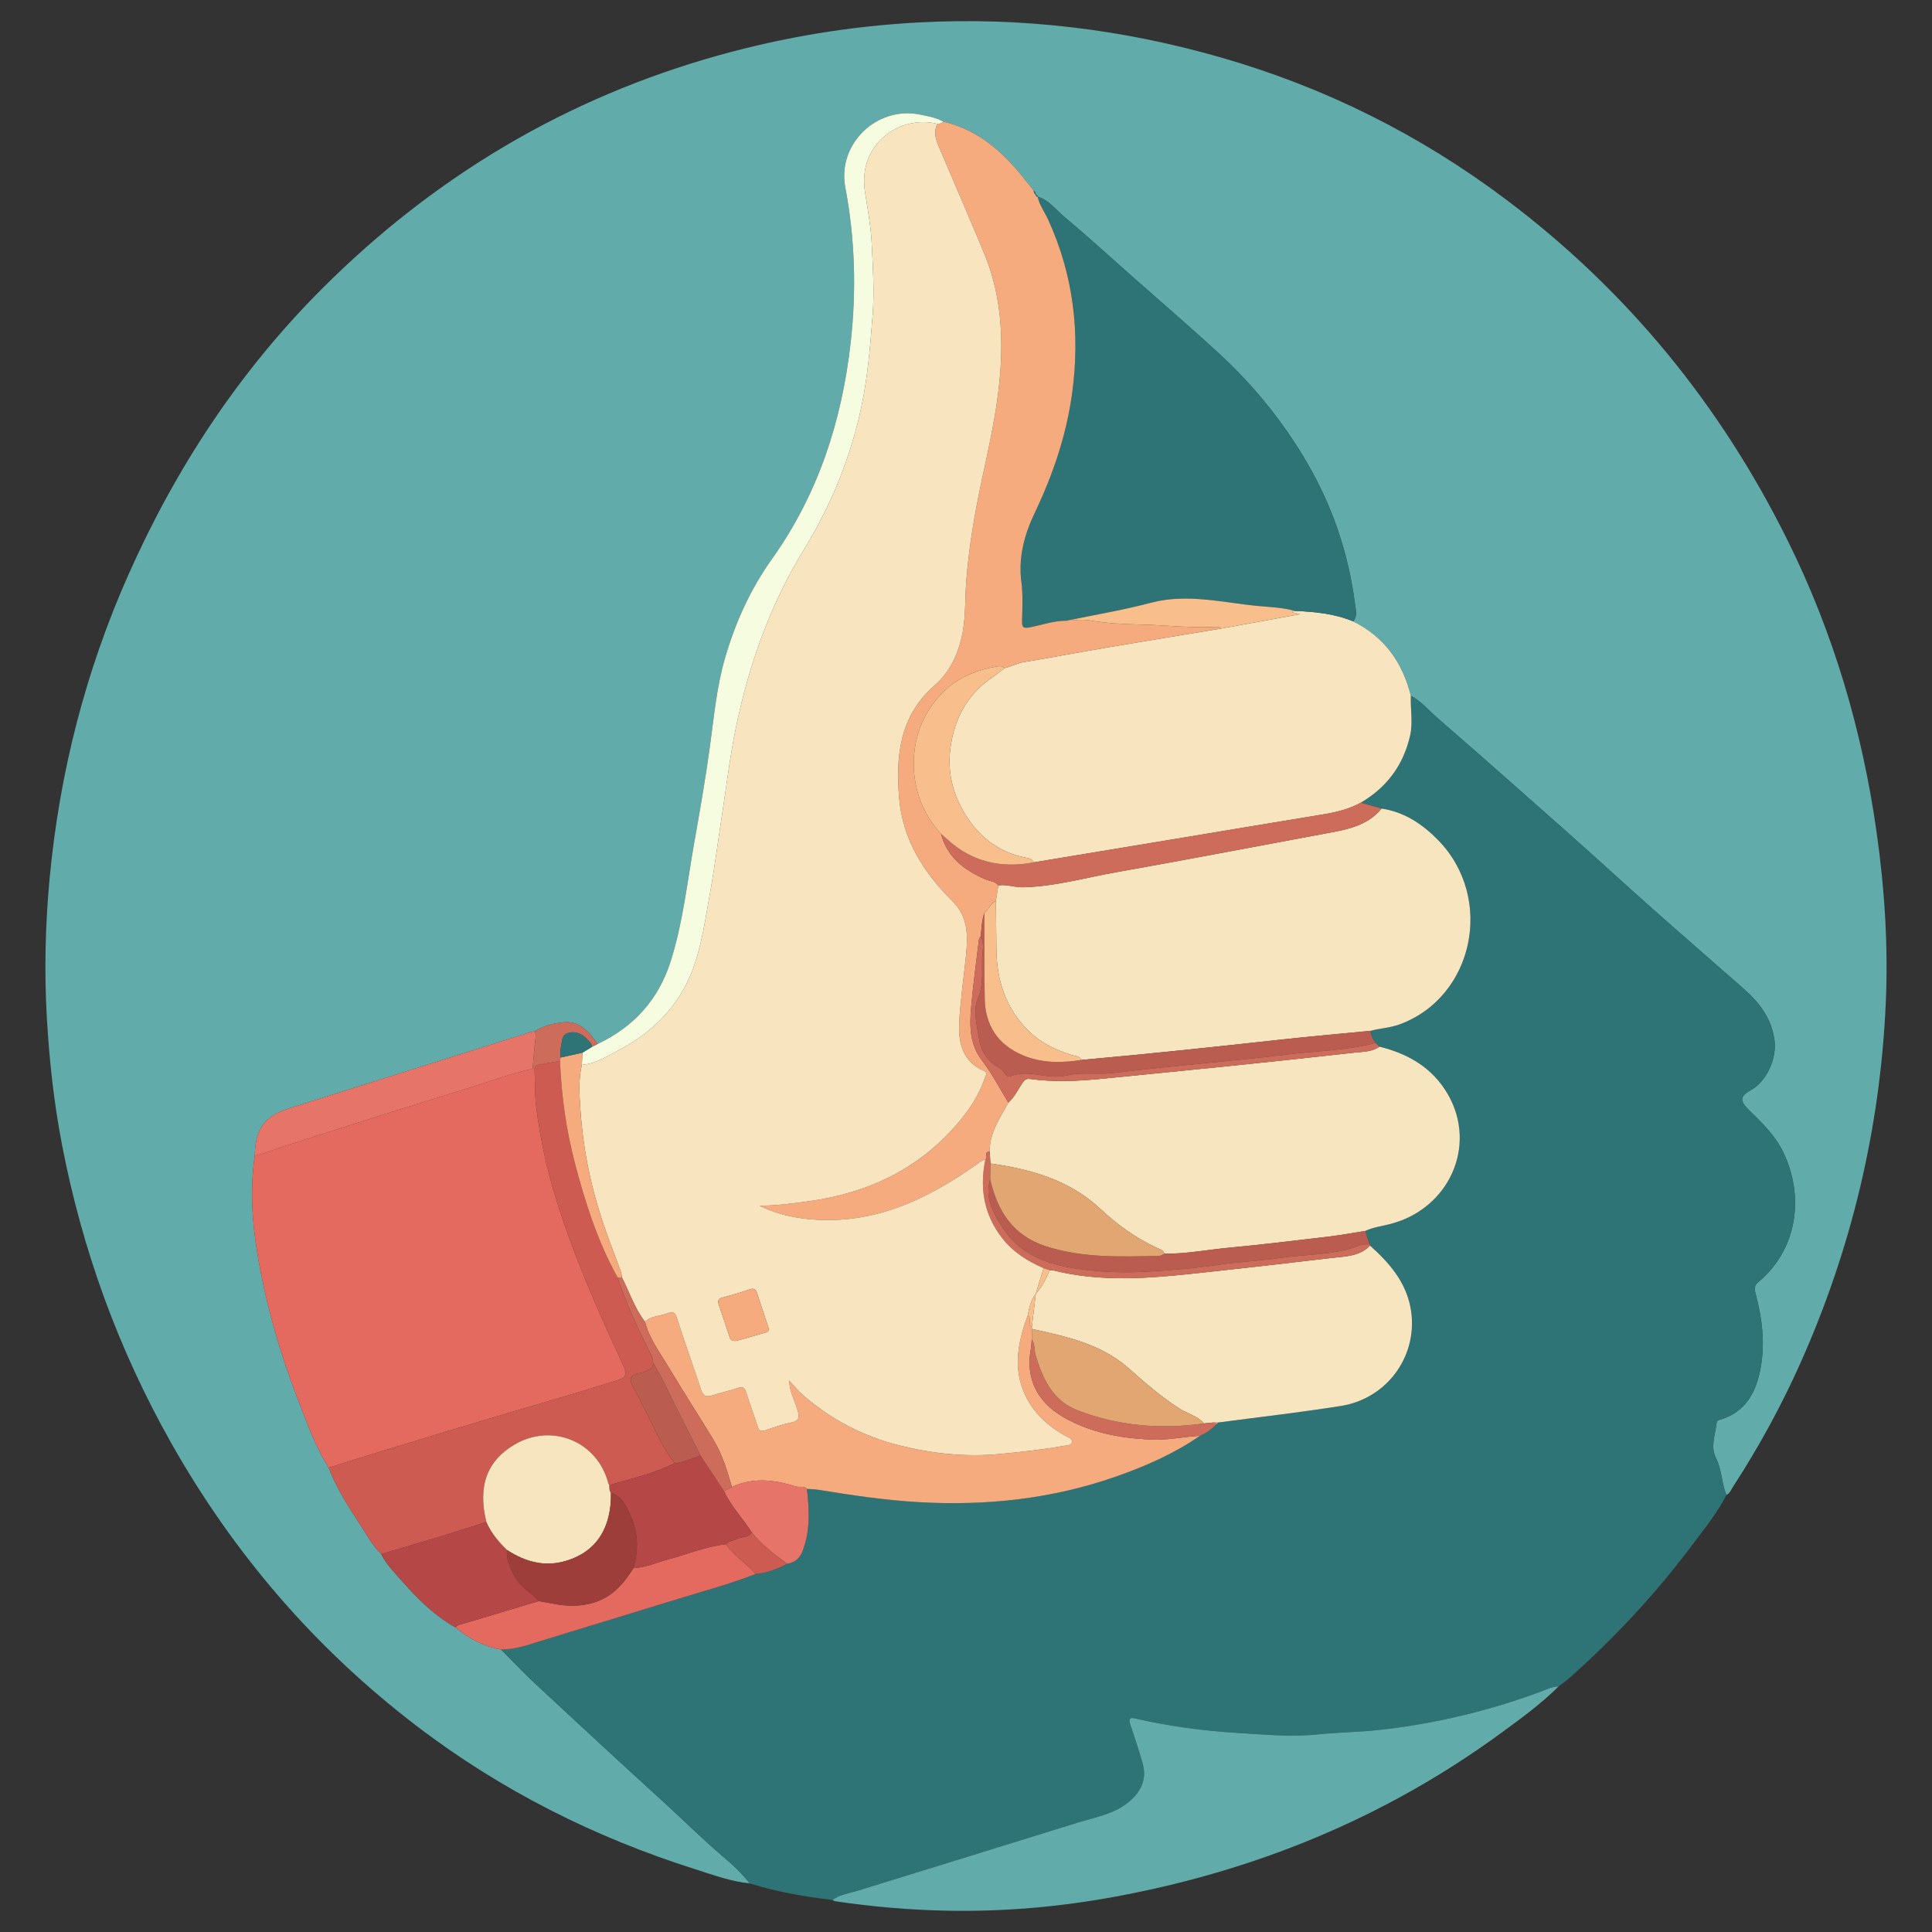<?xml version="1.0" encoding="utf-8"?>
<!-- Generator: Adobe Illustrator 16.0.0, SVG Export Plug-In . SVG Version: 6.00 Build 0)  -->
<!DOCTYPE svg PUBLIC "-//W3C//DTD SVG 1.1//EN" "http://www.w3.org/Graphics/SVG/1.1/DTD/svg11.dtd">
<svg version="1.1" id="Layer_1" xmlns="http://www.w3.org/2000/svg" xmlns:xlink="http://www.w3.org/1999/xlink" x="0px" y="0px"
	 width="200px" height="200px" viewBox="0 0 200 200" enable-background="new 0 0 200 200" xml:space="preserve">
<rect x="0" y="0" width="200" height="200" fill="#333333" stroke="none"/>
<g>
	<path fill-rule="evenodd" clip-rule="evenodd" fill="#61ACAA" d="M77.622,194.972c-1.944-0.191-3.766-0.874-5.604-1.455
		c-10.47-3.309-20.155-8.176-28.893-14.852c-10.498-8.019-18.945-17.833-25.431-29.338c-5.44-9.651-9.175-19.931-11.271-30.805
		c-0.843-4.376-1.326-8.796-1.578-13.25C4.573,100.469,4.691,95.678,5.14,90.9c1.026-10.913,3.71-21.412,8.167-31.436
		c4.9-11.02,11.432-20.959,19.966-29.511C44.903,18.304,58.605,10.121,74.496,5.7c6.731-1.873,13.584-2.999,20.576-3.375
		c10.634-0.572,21.042,0.68,31.256,3.606c10.772,3.087,20.646,8.001,29.604,14.745c12.551,9.445,22.202,21.284,29.154,35.336
		c4.729,9.557,7.703,19.658,9.189,30.211c0.829,5.877,1.206,11.781,0.936,17.705c-0.593,12.942-3.546,25.339-8.831,37.175
		c-1.987,4.45-4.319,8.712-6.975,12.798c-0.199,0.305-0.314,0.688-0.688,0.857c-0.516-1.214-0.458-2.588-1.065-3.776
		c-0.627-1.23-0.086-2.448,0.049-3.67c0.034-0.313,0.316-0.326,0.53-0.395c2.379-0.776,3.456-2.627,3.947-4.896
		c0.592-2.739,0.271-5.454-0.448-8.127c-0.143-0.531-0.117-0.831,0.333-1.211c3.98-3.346,4.774-8.801,2.523-13.439
		c-0.859-1.773-2.24-3.055-3.595-4.391c-0.912-0.901-0.847-1.408,0.237-1.992c1.661-0.896,2.737-3.321,2.464-5.21
		c-0.316-2.195-1.514-3.816-3.104-5.219c-3.183-2.805-6.391-5.58-9.564-8.395c-2.871-2.547-5.695-5.146-8.564-7.693
		c-4.544-4.032-9.09-8.06-13.68-12.039c-0.893-0.773-1.651-1.721-2.729-2.274c-0.858-3.441-2.729-6.099-5.963-7.702
		c0.446-0.543,0.262-1.19,0.188-1.761c-0.669-5.208-2.306-10.091-4.952-14.638c-2.462-4.232-5.511-7.994-9.1-11.305
		c-2.941-2.713-5.983-5.319-8.981-7.971c-2.363-2.091-4.691-4.222-7.11-6.246c-0.864-0.723-1.558-1.709-2.718-2.048l0.01,0.005
		c-0.006-0.131-0.081-0.198-0.207-0.217l0.01,0.011c-0.001-0.176-0.054-0.326-0.217-0.418c-0.292-0.369-0.586-0.736-0.877-1.106
		c-2.239-2.85-4.832-5.206-8.501-6.048c-0.748-0.436-1.598-0.562-2.42-0.729c-4.45-0.903-8.552,3.054-7.71,7.521
		c1.004,5.324,1.166,10.652,0.564,16.03c-0.91,8.147-3.354,15.723-8.149,22.449c-2.235,3.135-3.794,6.582-4.865,10.267
		c-0.876,3.018-1.145,6.131-1.574,9.224c-0.456,3.293-1.023,6.573-1.605,9.848c-0.73,4.107-1.17,8.27-2.432,12.274
		c-1.259,3.998-3.817,6.824-7.58,8.603c-0.866-1.26-1.847-2.423-3.556-2.246c-1.021,0.106-2.055,0.355-2.951,0.943
		c-0.133,0.022-0.271,0.029-0.398,0.069c-8.375,2.639-16.753,5.271-25.123,7.928c-2.472,0.784-3.425,2.172-3.46,4.858
		c-0.501,3.426-0.285,6.832,0.284,10.226c0.9,5.367,2.423,10.565,4.409,15.624c0.865,2.204,1.668,4.444,2.958,6.458
		c0.791,2.099,2.006,3.971,3.217,5.835c0.691,1.063,1.289,2.203,2.213,3.104c0.563,1.106,1.437,1.977,2.244,2.889
		c1.602,1.811,3.314,3.509,5.452,4.705c1.38,1.165,2.934,1.972,4.723,2.294c1.174,1.178,2.312,2.396,3.528,3.528
		c4.341,4.037,8.69,8.069,13.079,12.058c2.105,1.913,4.117,3.928,6.286,5.774C75.786,192.989,76.788,193.903,77.622,194.972z"/>
	<path fill-rule="evenodd" clip-rule="evenodd" fill="#2E7476" d="M146.051,72.032c1.078,0.553,1.837,1.5,2.729,2.274
		c4.59,3.979,9.136,8.007,13.68,12.039c2.869,2.547,5.693,5.146,8.564,7.693c3.174,2.815,6.382,5.59,9.564,8.395
		c1.591,1.402,2.788,3.023,3.104,5.219c0.273,1.889-0.803,4.313-2.464,5.21c-1.084,0.584-1.149,1.091-0.237,1.992
		c1.354,1.336,2.735,2.617,3.595,4.391c2.251,4.639,1.457,10.094-2.523,13.439c-0.45,0.38-0.476,0.68-0.333,1.211
		c0.72,2.673,1.04,5.388,0.448,8.127c-0.491,2.27-1.568,4.12-3.947,4.896c-0.214,0.068-0.496,0.081-0.53,0.395
		c-0.135,1.222-0.676,2.439-0.049,3.67c0.607,1.188,0.55,2.563,1.065,3.776c-0.955,1.888-2.293,3.517-3.551,5.195
		c-3.738,4.986-7.959,9.534-12.616,13.678c-0.378,0.336-0.796,0.629-1.196,0.942c-0.697,0.013-1.307,0.34-1.938,0.573
		c-5.396,1.991-10.947,3.313-16.67,3.937c-2.127,0.233-4.27,0.247-6.385,0.466c-2.768,0.284-5.505,0.004-8.235-0.159
		c-3.573-0.213-7.137-0.692-10.64-1.502c-0.531-0.123-0.673,0.039-0.49,0.579c0.456,1.351,0.903,2.704,1.292,4.074
		c0.458,1.624-0.159,2.912-1.393,3.959c-1.512,1.279-3.428,1.586-5.232,2.147c-7.612,2.366-15.231,4.71-22.845,7.068
		c-0.894,0.276-1.853,0.382-2.636,0.964c-2.901-0.331-5.767-0.837-8.56-1.709c-0.833-1.068-1.835-1.982-2.855-2.851
		c-2.169-1.847-4.181-3.861-6.286-5.774c-4.389-3.988-8.738-8.021-13.079-12.058c-1.217-1.133-2.354-2.351-3.528-3.529
		c0.954-0.018,1.871-0.189,2.79-0.476c5.142-1.6,10.302-3.146,15.447-4.737c2.715-0.841,5.471-1.56,8.118-2.613
		c1.17-0.093,2.236-0.508,3.261-1.053c0.144-0.032,0.288-0.063,0.431-0.096l0.093,0.003l0.049-0.081
		c0.811-0.352,1.041-1.115,1.258-1.854c0.552-1.885,0.432-3.803,0.208-5.722c0.406,0.031,0.816,0.031,1.217,0.097
		c3.453,0.563,6.92,1.081,10.411,1.277c6.984,0.395,13.846-0.343,20.481-2.69c3.017-1.067,5.937-2.345,8.581-4.181
		c0.677-0.275,1.234-0.719,1.747-1.227c0.063-0.031,0.106-0.08,0.128-0.148c4.245-0.563,8.505-1.042,12.731-1.717
		c4.892-0.781,8.085-5.369,7.199-10.153c-0.505-2.719-2.223-4.674-4.2-6.447c0-0.052-0.016-0.1-0.048-0.142
		c-0.147-0.459-0.295-0.917-0.441-1.376c0.776-0.361,1.62-0.481,2.442-0.681c6.203-1.509,9.207-8.106,6.1-13.475
		c-1.578-2.727-4.087-4.182-7.073-4.919c-0.137-0.128-0.274-0.254-0.411-0.381c-0.271-0.379-0.469-0.787-0.516-1.257
		c0.978-0.27,2.002-0.304,2.968-0.653c7.73-2.798,9.907-13.099,4.02-19.102c-1.621-1.652-3.486-2.902-5.841-3.255
		c-0.72-0.202-1.439-0.404-2.159-0.606c2.689-1.58,4.401-3.865,5.107-6.924C146.29,74.783,145.99,73.41,146.051,72.032z"/>
	<path fill-rule="evenodd" clip-rule="evenodd" fill="#61ACAA" d="M86.182,196.681c0.784-0.582,1.742-0.688,2.636-0.964
		c7.614-2.358,15.233-4.702,22.845-7.068c1.805-0.562,3.721-0.868,5.232-2.147c1.233-1.047,1.851-2.335,1.393-3.959
		c-0.389-1.37-0.836-2.724-1.292-4.074c-0.183-0.54-0.041-0.702,0.49-0.579c3.503,0.81,7.066,1.289,10.64,1.502
		c2.73,0.163,5.468,0.443,8.235,0.159c2.115-0.219,4.258-0.232,6.385-0.466c5.723-0.624,11.273-1.945,16.67-3.937
		c0.632-0.233,1.241-0.561,1.938-0.573c-1.863,1.844-3.979,3.381-6.087,4.918c-12.014,8.758-25.435,14.222-40.017,16.885
		c-5.658,1.034-11.378,1.526-17.135,1.418c-3.908-0.072-7.799-0.409-11.668-0.982C86.355,196.799,86.271,196.726,86.182,196.681z"/>
	<path fill-rule="evenodd" clip-rule="evenodd" fill="#E4695E" d="M34.024,151.934c-1.29-2.014-2.093-4.254-2.958-6.458
		c-1.986-5.059-3.509-10.257-4.409-15.624c-0.569-3.394-0.785-6.8-0.284-10.226c1.032-0.201,1.989-0.633,2.982-0.952
		c6.347-2.048,12.709-4.051,19.082-6.018c2.229-0.688,4.412-1.528,6.699-2.022c0.066,0.002,0.134,0.004,0.201,0.006
		c0.06,1.318,0.008,2.632,0.175,3.957c0.402,3.197,1.073,6.327,2.016,9.401c1.843,6.01,4.393,11.741,7.026,17.431
		c0.468,1.012,0.071,1.234-0.693,1.47c-1.715,0.527-3.426,1.071-5.147,1.577C50.463,146.898,42.224,149.349,34.024,151.934z"/>
	<path fill-rule="evenodd" clip-rule="evenodd" fill="#F8E5BF" d="M146.051,72.032c-0.061,1.378,0.239,2.751-0.081,4.14
		c-0.706,3.059-2.418,5.344-5.106,6.923c-1.205,0.662-2.514,0.985-3.86,1.206c-4.78,0.783-9.559,1.585-14.337,2.378
		c-5.215,0.865-10.43,1.727-15.644,2.591c-0.21-0.442-0.641-0.439-1.035-0.522c-2.646-0.563-4.622-2.139-6.013-4.354
		c-1.335-2.128-1.944-4.479-1.572-7.068c0.341-2.37,1.211-4.393,2.931-6.088c0.807-0.796,1.788-1.33,2.621-2.07
		c0.696-0.15,1.317-0.511,2.035-0.63c2.871-0.475,5.729-1.02,8.599-1.507c3.937-0.668,7.877-1.309,11.816-1.961
		c2.66-0.485,5.321-0.97,8.171-1.488c-0.397-0.099-0.606-0.15-0.813-0.202c0.044-0.04,0.086-0.084,0.136-0.118
		c0.026-0.018,0.065-0.018,0.098-0.025c2.08,0.091,4.144,0.274,6.092,1.094C143.321,65.933,145.192,68.59,146.051,72.032z"/>
	<path fill-rule="evenodd" clip-rule="evenodd" fill="#2E7476" d="M140.088,64.33c-1.948-0.82-4.012-1.003-6.092-1.094
		c-1.178-0.336-2.401-0.381-3.607-0.489c-3.749-0.334-7.456-1.357-11.28-0.34c-2.867,0.763-5.812,1.244-8.721,1.85
		c-1.307-0.002-2.536,0.445-3.798,0.69c-0.71,0.138-0.797-0.056-0.784-0.682c0.026-1.326,0.102-2.67-0.067-3.978
		c-0.336-2.575,0.291-4.912,1.379-7.197c1.881-3.949,3.283-8.049,3.873-12.407c0.842-6.211,0.139-12.198-2.478-17.931
		c-0.364-0.798-0.913-1.512-1.099-2.391c1.16,0.339,1.854,1.326,2.718,2.048c2.419,2.023,4.747,4.155,7.11,6.246
		c2.998,2.652,6.04,5.258,8.981,7.971c3.589,3.311,6.638,7.073,9.1,11.305c2.646,4.547,4.283,9.431,4.952,14.638
		C140.35,63.139,140.534,63.786,140.088,64.33z"/>
	<path fill-rule="evenodd" clip-rule="evenodd" fill="#F5AB7D" d="M107.414,20.36c0.186,0.879,0.734,1.593,1.099,2.391
		c2.616,5.733,3.319,11.72,2.478,17.931c-0.59,4.357-1.992,8.458-3.873,12.407c-1.088,2.285-1.715,4.623-1.379,7.197
		c0.169,1.308,0.094,2.651,0.067,3.978c-0.013,0.626,0.074,0.82,0.784,0.682c1.262-0.245,2.491-0.692,3.798-0.69
		c0.803-0.021,1.628-0.171,2.403-0.037c1.738,0.302,3.494,0.4,5.24,0.433c2.607,0.048,5.205,0.383,7.816,0.239
		c0.204-0.012,0.409,0,0.558,0.178c-3.939,0.652-7.88,1.292-11.816,1.961c-2.869,0.487-5.728,1.032-8.599,1.507
		c-0.718,0.119-1.339,0.479-2.035,0.63c-0.202-0.26-0.486-0.216-0.75-0.173c-2.521,0.411-4.7,1.455-6.328,3.485
		c-1.656,2.064-2.382,4.483-2.274,7.067c0.107,2.551,1.064,4.854,2.814,6.775c0.637,2.442,2.418,3.766,4.594,4.71
		c0.452,0.197,1.004,0.182,1.34,0.626c-0.086,0.535-0.17,1.07-0.254,1.604c-0.575,0.247-0.743,0.886-1.198,1.248
		c-0.268,0.793-0.289,1.625-0.375,2.446c-0.19,0.135-0.192,0.339-0.216,0.544c-0.265,2.282-0.59,4.558-0.783,6.846
		c-0.159,1.897-0.151,3.757,1.131,5.432c1.038,1.356,1.83,2.902,2.731,4.363c-0.868,1.612-1.974,3.135-1.931,5.092
		c-0.692-0.04-0.092,0.65-0.45,0.799c-0.381,0.08-0.655,0.337-0.961,0.552c-5.31,3.744-10.974,6.365-17.713,5.579
		c-1.641-0.191-3.212-0.604-4.7-1.344c1.747-0.013,3.451-0.234,5.161-0.473c5.852-0.817,10.93-3.142,14.931-7.574
		c1.371-1.52,2.548-3.183,3.221-5.149c0.091-0.265,0.352-0.573-0.1-0.77c-2.213-0.965-2.646-2.91-2.544-4.987
		c0.115-2.328,0.469-4.645,0.704-6.967c0.204-2.029,0.226-3.992-1.397-5.601c-2.99-2.964-5.168-6.373-5.529-10.704
		c-0.364-4.372,0.067-8.485,3.661-11.627c1.475-1.29,2.32-2.958,2.784-4.872c0.471-1.939,0.358-3.914,0.502-5.866
		c0.29-3.935,1.008-7.785,1.845-11.623c1.066-4.9,2.062-9.794,1.716-14.871c-0.176-2.574-0.686-5.041-1.663-7.404
		c-1.545-3.733-3.153-7.44-4.738-11.156c-0.329-0.769-0.57-1.536-0.136-2.345c0.208-0.049,0.443-0.029,0.583-0.242
		c3.669,0.842,6.262,3.198,8.501,6.048c0.291,0.37,0.585,0.738,0.877,1.106c0.018,0.168,0.051,0.328,0.217,0.418l-0.01-0.011
		c0.021,0.119,0.063,0.217,0.207,0.217L107.414,20.36z"/>
	<path fill-rule="evenodd" clip-rule="evenodd" fill="#CD5B52" d="M34.024,151.934c8.2-2.585,16.439-5.035,24.688-7.458
		c1.722-0.506,3.433-1.05,5.147-1.577c0.765-0.235,1.162-0.458,0.693-1.47c-2.633-5.689-5.183-11.421-7.026-17.431
		c-0.943-3.074-1.613-6.204-2.016-9.401c-0.167-1.325-0.116-2.639-0.175-3.957c0.035-0.217,0.13-0.362,0.372-0.403
		c0.755-0.13,1.508-0.273,2.262-0.411c0.143,3.586,0.63,7.118,1.544,10.595c1.077,4.097,2.349,8.116,4.425,11.837
		c0.861,2.586,1.982,5.06,3.201,7.491c0.208,0.416,0.504,0.809,0.462,1.315c0.071,0.529-0.327,0.665-0.688,0.865
		c-0.547,0.301-1.51,0.167-1.615,0.807c-0.087,0.523,0.454,1.153,0.729,1.73c0.233,0.488,0.478,0.971,0.729,1.45
		c0.988,1.879,1.755,3.88,3.085,5.57c-2.15,1.052-4.476,1.58-6.754,2.251c-0.039-0.055-0.1-0.103-0.115-0.162
		c-1.095-4.353-5.837-6.316-9.723-4.025c-2.851,1.681-3.808,4.317-2.904,8c-1.505,0.48-3.006,0.979-4.518,1.438
		c-2.121,0.645-4.25,1.259-6.375,1.886c-0.924-0.901-1.521-2.041-2.213-3.104C36.03,155.904,34.815,154.032,34.024,151.934z"/>
	<path fill-rule="evenodd" clip-rule="evenodd" fill="#F5FCE0" d="M97.631,12.587c-0.14,0.213-0.375,0.193-0.583,0.242
		c-3.736-0.991-8.273,1.965-7.509,7.004c0.269,1.771,0.611,3.542,0.698,5.321c0.12,2.462,0.289,4.917,0.1,7.409
		c-0.242,3.177-0.496,6.346-1.146,9.457c-1.112,5.327-3.16,10.292-6.008,14.943c-3.458,5.646-5.632,11.812-6.981,18.262
		c-0.621,2.971-0.977,5.997-1.44,9c-0.428,2.771-0.775,5.556-1.275,8.313c-0.476,2.625-0.83,5.285-1.771,7.805
		c-1.45,3.881-4.2,6.582-7.817,8.453c-1.166,0.604-2.293,1.344-3.665,1.438c0.019-0.42,0.038-0.841,0.058-1.261
		c0.331-0.202,0.661-0.403,0.992-0.604c0.192-0.099,0.385-0.197,0.578-0.295c3.763-1.779,6.32-4.605,7.58-8.604
		c1.261-4.005,1.702-8.167,2.432-12.274c0.583-3.274,1.15-6.554,1.605-9.848c0.429-3.093,0.698-6.206,1.574-9.224
		c1.07-3.685,2.63-7.132,4.865-10.267c4.795-6.726,7.239-14.302,8.149-22.449c0.601-5.378,0.439-10.706-0.564-16.03
		c-0.842-4.467,3.26-8.424,7.71-7.521C96.033,12.025,96.883,12.151,97.631,12.587z"/>
	<path fill-rule="evenodd" clip-rule="evenodd" fill="#E77469" d="M55.136,110.634c-2.287,0.494-4.471,1.334-6.699,2.022
		c-6.373,1.967-12.734,3.97-19.082,6.018c-0.993,0.319-1.95,0.751-2.982,0.952c0.035-2.687,0.988-4.074,3.46-4.858
		c8.37-2.657,16.748-5.289,25.123-7.928c0.127-0.04,0.265-0.047,0.398-0.069c0.099,0.216,0.117,0.417,0.085,0.67
		C55.305,108.502,55.231,109.569,55.136,110.634z"/>
	<path fill-rule="evenodd" clip-rule="evenodd" fill="#E4695E" d="M78.228,162.934c-2.647,1.054-5.402,1.772-8.118,2.613
		c-5.145,1.592-10.305,3.138-15.447,4.737c-0.919,0.286-1.836,0.458-2.79,0.476c-1.789-0.321-3.343-1.128-4.723-2.293
		c0.23-0.287,0.586-0.313,0.899-0.408c2.569-0.778,5.143-1.545,7.715-2.313c0.431,0.075,0.864,0.139,1.292,0.229
		c1.508,0.315,2.994,0.378,4.499-0.102c1.875-0.598,3.023-1.968,4.015-3.54c1.271-0.056,2.419-0.596,3.624-0.915
		c1.986-0.524,3.896-1.343,5.963-1.557C75.996,161.068,77.274,161.839,78.228,162.934z"/>
	<path fill-rule="evenodd" clip-rule="evenodd" fill="#B54747" d="M55.765,165.744c-2.572,0.77-5.146,1.536-7.715,2.314
		c-0.313,0.095-0.669,0.121-0.899,0.408c-2.138-1.196-3.85-2.895-5.452-4.705c-0.807-0.912-1.682-1.782-2.244-2.889
		c2.125-0.627,4.255-1.241,6.375-1.886c1.512-0.459,3.013-0.957,4.518-1.438c0.493,1.131,1.261,2.06,2.141,2.904
		c-0.107,1.06,0.365,1.937,0.843,2.829C53.903,164.354,55.05,164.83,55.765,165.744z"/>
	<path fill-rule="evenodd" clip-rule="evenodd" fill="#CD6C5A" d="M55.136,110.634c0.096-1.064,0.169-2.132,0.304-3.193
		c0.032-0.253,0.014-0.454-0.085-0.67c0.896-0.588,1.93-0.837,2.951-0.943c1.709-0.177,2.69,0.986,3.556,2.246
		c-0.193,0.099-0.385,0.197-0.578,0.296c-0.018-0.337-0.254-0.533-0.466-0.756c-0.552-0.578-1.199-0.91-1.999-0.68
		c-0.762,0.222-0.605,0.981-0.763,1.532c-0.089,0.313-0.021,0.671-0.023,1.008c-0.021,0.117-0.041,0.234-0.061,0.352
		c-0.754,0.138-1.506,0.281-2.262,0.411c-0.242,0.041-0.337,0.187-0.372,0.403C55.27,110.638,55.202,110.636,55.136,110.634z"/>
	<path fill-rule="evenodd" clip-rule="evenodd" fill="#2E7476" d="M107.227,20.16c-0.166-0.091-0.199-0.25-0.217-0.418
		C107.173,19.834,107.226,19.984,107.227,20.16z"/>
	<path fill-rule="evenodd" clip-rule="evenodd" fill="#2E7476" d="M107.424,20.365c-0.145,0-0.187-0.098-0.207-0.217
		C107.343,20.167,107.418,20.234,107.424,20.365z"/>
	<path fill-rule="evenodd" clip-rule="evenodd" fill="#F7E5BF" d="M103.096,93.262c0.085-0.534,0.169-1.069,0.254-1.604
		c0.858-0.139,1.676,0.211,2.533,0.192c3.282-0.072,6.429-0.983,9.626-1.551c7.177-1.273,14.334-2.647,21.499-3.979
		c2.207-0.41,4.453-0.726,6.014-2.618c2.354,0.353,4.22,1.603,5.841,3.255c5.888,6.003,3.711,16.304-4.02,19.102
		c-0.966,0.35-1.99,0.384-2.968,0.653c-3.1,0.302-6.205,0.571-9.302,0.912c-6.867,0.753-13.736,1.488-20.617,2.1
		c-0.22-0.433-0.674-0.394-1.045-0.513c-1.626-0.521-3.144-1.227-4.389-2.443c-2.396-2.341-3.34-5.25-3.378-8.521
		C103.124,96.585,103.111,94.923,103.096,93.262z"/>
	<path fill-rule="evenodd" clip-rule="evenodd" fill="#F7E5BF" d="M102.456,119.231c-0.043-1.956,1.063-3.479,1.931-5.091
		c0.622-0.553,0.965-1.307,1.418-1.98c0.201-0.299,0.375-0.524,0.803-0.467c2.543,0.35,5.087,0.221,7.628-0.035
		c4.29-0.43,8.581-0.844,12.87-1.287c4.354-0.448,8.706-0.906,13.056-1.397c0.896-0.101,1.845-0.066,2.642-0.624
		c2.985,0.737,5.494,2.192,7.072,4.919c3.107,5.368,0.104,11.966-6.1,13.475c-0.822,0.199-1.666,0.319-2.442,0.681
		c-1.238,0.195-2.471,0.43-3.713,0.577c-3.467,0.412-6.932,0.835-10.407,1.161c-2.224,0.209-4.427,0.648-6.673,0.62
		c-0.107-0.39-0.473-0.463-0.77-0.601c-2.174-1.005-4.103-2.391-5.831-4.012c-3.227-3.025-7.207-4.125-11.413-4.729
		C102.503,120.038,102.479,119.636,102.456,119.231z"/>
	<path fill-rule="evenodd" clip-rule="evenodd" fill="#F7E5BF" d="M141.822,128.941c1.978,1.773,3.695,3.729,4.2,6.447
		c0.886,4.784-2.308,9.372-7.199,10.153c-4.227,0.675-8.486,1.153-12.731,1.717c-0.166-0.001-0.331-0.002-0.496-0.002
		c-0.323,0.032-0.646,0.063-0.968,0.096c-0.694-0.805-1.747-1.02-2.597-1.571c-1.886-1.225-3.563-2.697-5.245-4.177
		c-2.843-2.5-6.419-3.242-9.964-4.034c0.002-0.06-0.001-0.119-0.009-0.178c0.138-1.158,0.275-2.316,0.413-3.475l-0.004,0.007
		c0.662-0.701,1.059-1.561,1.446-2.426c0.102-0.002,0.21-0.027,0.305-0.003c4.963,1.26,9.963,0.848,14.961,0.307
		c4.645-0.503,9.288-1.025,13.927-1.58C139.252,130.057,140.734,130.081,141.822,128.941z"/>
	<path fill-rule="evenodd" clip-rule="evenodd" fill="#F5AB7D" d="M106.813,137.393c0.008,0.059,0.011,0.118,0.009,0.179
		c-0.004,0.347-0.007,0.692-0.011,1.038c-0.031,0.337-0.037,0.68-0.098,1.011c-0.56,3.071,0.648,5.513,3.386,7.085
		c2.816,1.619,5.877,2.171,9.059,2.322c1.704,0.081,3.368-0.309,5.059-0.394c-2.645,1.836-5.564,3.113-8.581,4.181
		c-6.635,2.348-13.497,3.085-20.481,2.69c-3.491-0.196-6.958-0.714-10.411-1.277c-0.4-0.065-0.811-0.065-1.217-0.097
		c-0.325-0.349-0.775-0.138-1.159-0.259c-2.204-0.692-4.413-0.962-6.604,0.064c-0.486-1.695-0.997-3.389-1.918-4.906
		c-1.514-2.493-3.101-4.941-4.596-7.445c-0.915-1.533-2.027-2.973-2.476-4.752c0.644-0.641,1.556-0.572,2.325-0.88
		c0.561-0.226,0.792-0.1,0.993,0.535c0.785,2.49,1.681,4.944,2.496,7.425c0.217,0.662,0.567,0.723,1.15,0.536
		c0.87-0.279,1.769-0.471,2.633-0.764c0.524-0.179,0.721-0.029,0.876,0.469c0.363,1.164,0.803,2.304,1.165,3.469
		c0.142,0.457,0.316,0.611,0.796,0.447c0.898-0.307,1.799-0.63,2.725-0.818c0.823-0.168,0.843-0.541,0.639-1.229
		c-0.305-1.035-0.861-2.003-0.875-3.117l-0.008,0.008c0.487,0.514,0.937,1.072,1.469,1.535c2.896,2.521,6.231,4.253,9.939,5.179
		c3.397,0.848,6.845,1.227,10.376,0.891c2.228-0.212,4.443-0.446,6.645-0.844c0.325-0.059,0.8-0.03,0.858-0.39
		c0.06-0.356-0.41-0.484-0.688-0.642c-1.562-0.886-2.903-2.002-3.818-3.572c-1.721-2.955-1.188-5.932-0.071-8.911
		C106.84,136.469,106.392,137.077,106.813,137.393z"/>
	<path fill-rule="evenodd" clip-rule="evenodd" fill="#CD6C5A" d="M143.021,83.702c-1.561,1.893-3.807,2.208-6.014,2.618
		c-7.165,1.331-14.322,2.706-21.499,3.979c-3.197,0.568-6.344,1.479-9.626,1.551c-0.857,0.019-1.675-0.331-2.532-0.192
		c-0.336-0.444-0.888-0.429-1.34-0.626c-2.176-0.944-3.957-2.269-4.594-4.71c0.203,0.178,0.41,0.352,0.609,0.534
		c2.578,2.379,5.607,3.063,8.997,2.414c5.214-0.864,10.429-1.726,15.644-2.591c4.778-0.793,9.557-1.595,14.337-2.378
		c1.347-0.221,2.655-0.544,3.86-1.206C141.582,83.297,142.302,83.5,143.021,83.702z"/>
	<path fill-rule="evenodd" clip-rule="evenodd" fill="#BB5C50" d="M111.956,109.724c6.881-0.611,13.75-1.347,20.617-2.1
		c3.097-0.341,6.202-0.61,9.302-0.912c0.047,0.47,0.244,0.878,0.516,1.257c-3.088,0.808-6.28,0.821-9.421,1.223
		c-2.71,0.347-5.436,0.58-8.154,0.864c-3.153,0.33-6.313,0.608-9.457,1.01c-1.66,0.212-3.375-0.115-4.958,0.267
		c-1.969,0.475-3.873-0.689-5.803,0.075c-0.49,0.193-0.614-0.553-1.003-0.763c-1.257-0.675-2.02-1.658-2.249-3.142
		c-0.215-1.387-0.644-2.923-0.129-4.108c0.662-1.524,0.37-2.977,0.472-4.457c0.046-0.65,0.213-1.351-0.165-1.982
		c0.086-0.821,0.107-1.652,0.375-2.446c0.011,2.953-0.014,5.907,0.04,8.859c0.051,2.777,1.353,4.771,3.938,5.867
		C107.846,110.07,109.891,110.045,111.956,109.724z"/>
	<path fill-rule="evenodd" clip-rule="evenodd" fill="#BB5C50" d="M120.54,129.781c2.246,0.029,4.449-0.41,6.673-0.619
		c3.476-0.326,6.94-0.749,10.407-1.161c1.242-0.147,2.475-0.382,3.713-0.577c0.146,0.459,0.294,0.917,0.441,1.376
		c-0.336,0.035-0.7-0.003-1.003,0.116c-2.661,1.047-5.512,0.897-8.271,1.309c-2.099,0.313-4.234,0.389-6.334,0.702
		c-2.475,0.369-4.963,0.573-7.45,0.715c-2.531,0.145-5.069,0.047-7.594-0.358c-2.995-0.481-5.628-1.55-7.339-4.197
		c-0.973-1.506-1.869-3.077-1.277-5.004c0.74,3.264,2.337,5.809,5.708,6.914c3.848,1.262,7.812,1.096,11.771,1.013
		C120.172,130.005,120.355,129.86,120.54,129.781z"/>
	<path fill-rule="evenodd" clip-rule="evenodd" fill="#E77469" d="M75.765,153.937c2.191-1.026,4.399-0.757,6.604-0.064
		c0.383,0.121,0.834-0.09,1.159,0.259c0.223,1.919,0.344,3.837-0.208,5.722c-0.217,0.739-0.447,1.503-1.257,1.854
		c-0.055,0.011-0.103,0.037-0.142,0.078c-0.144,0.032-0.288,0.063-0.431,0.096c-1.326-0.968-2.647-1.94-3.667-3.252
		c-0.933-1.444-2.144-2.699-2.882-4.274C75.215,154.215,75.49,154.075,75.765,153.937z"/>
	<path fill-rule="evenodd" clip-rule="evenodd" fill="#CD6C5A" d="M101.523,96.956c0.378,0.631,0.211,1.332,0.165,1.982
		c-0.102,1.48,0.19,2.932-0.472,4.457c-0.515,1.186-0.086,2.722,0.129,4.108c0.229,1.483,0.992,2.467,2.249,3.142
		c0.389,0.21,0.513,0.956,1.003,0.763c1.93-0.765,3.834,0.399,5.803-0.075c1.583-0.382,3.298-0.055,4.958-0.267
		c3.144-0.401,6.304-0.68,9.457-1.01c2.719-0.284,5.444-0.518,8.154-0.864c3.141-0.401,6.333-0.415,9.421-1.223
		c0.137,0.127,0.274,0.253,0.411,0.381c-0.796,0.558-1.745,0.523-2.641,0.624c-4.35,0.491-8.702,0.949-13.056,1.397
		c-4.289,0.443-8.58,0.857-12.87,1.287c-2.541,0.256-5.085,0.385-7.628,0.035c-0.428-0.058-0.602,0.168-0.803,0.467
		c-0.453,0.674-0.796,1.428-1.418,1.98c-0.901-1.461-1.693-3.007-2.731-4.363c-1.282-1.675-1.29-3.534-1.131-5.432
		c0.193-2.288,0.519-4.564,0.783-6.846C101.331,97.295,101.333,97.091,101.523,96.956z"/>
	<path fill-rule="evenodd" clip-rule="evenodd" fill="#CD6C5A" d="M102.507,122.082c-0.592,1.927,0.305,3.498,1.277,5.004
		c1.711,2.647,4.344,3.716,7.339,4.197c2.524,0.405,5.063,0.503,7.594,0.358c2.487-0.142,4.976-0.346,7.45-0.715
		c2.1-0.313,4.235-0.389,6.334-0.702c2.759-0.411,5.609-0.262,8.271-1.309c0.303-0.119,0.667-0.081,1.003-0.116
		c0.032,0.042,0.048,0.09,0.048,0.142c-1.088,1.14-2.57,1.115-3.961,1.281c-4.639,0.555-9.282,1.077-13.927,1.58
		c-4.998,0.541-9.998,0.953-14.961-0.307c-0.095-0.024-0.203,0.001-0.305,0.003c-0.211-0.072-0.423-0.146-0.635-0.219
		c-1.643-0.712-3.133-1.638-4.256-3.068c-1.913-2.439-2.398-5.19-1.772-8.181c0.358-0.148-0.242-0.839,0.45-0.799
		c0.023,0.403,0.047,0.806,0.07,1.208C102.52,120.988,102.514,121.535,102.507,122.082z"/>
	<path fill-rule="evenodd" clip-rule="evenodd" fill="#CD6C5A" d="M124.217,148.634c-1.69,0.085-3.354,0.475-5.059,0.394
		c-3.182-0.151-6.242-0.703-9.059-2.322c-2.737-1.572-3.945-4.014-3.386-7.085c0.061-0.331,0.066-0.674,0.098-1.011
		c0.35,0.529,0.239,1.168,0.414,1.743c0.743,2.434,1.782,4.667,4.344,5.65c4.221,1.618,8.594,1.975,13.059,1.35
		c0.322-0.032,0.645-0.063,0.968-0.097c0.123,0.051,0.246,0.101,0.368,0.151C125.451,147.915,124.894,148.358,124.217,148.634z"/>
	<path fill-rule="evenodd" clip-rule="evenodd" fill="#CD5B52" d="M77.821,158.629c1.02,1.312,2.341,2.284,3.667,3.252
		c-1.024,0.545-2.091,0.96-3.261,1.053c-0.953-1.095-2.232-1.865-3.071-3.073c0.291-0.385,0.78-0.362,1.157-0.566
		C76.799,159.031,77.488,159.232,77.821,158.629z"/>
	<path fill-rule="evenodd" clip-rule="evenodd" fill="#E1A671" d="M125.964,147.407c-0.122-0.051-0.245-0.101-0.368-0.151
		c0.165,0.001,0.33,0.002,0.496,0.003C126.07,147.327,126.027,147.376,125.964,147.407z"/>
	<path fill-rule="evenodd" clip-rule="evenodd" fill="#CD5B52" d="M81.919,161.785c0.039-0.041,0.087-0.067,0.142-0.078
		c0,0-0.049,0.081-0.049,0.081L81.919,161.785z"/>
	<path fill-rule="evenodd" clip-rule="evenodd" fill="#F8BF8D" d="M107.022,89.27c-3.39,0.649-6.419-0.035-8.997-2.414
		c-0.199-0.183-0.406-0.356-0.609-0.534c-1.75-1.922-2.707-4.225-2.814-6.775c-0.108-2.584,0.618-5.002,2.274-7.067
		c1.628-2.031,3.808-3.075,6.328-3.485c0.264-0.043,0.548-0.087,0.75,0.173c-0.833,0.74-1.814,1.274-2.621,2.07
		c-1.72,1.696-2.59,3.718-2.931,6.088c-0.372,2.589,0.237,4.94,1.572,7.068c1.391,2.215,3.367,3.792,6.013,4.354
		C106.382,88.831,106.813,88.827,107.022,89.27z"/>
	<path fill-rule="evenodd" clip-rule="evenodd" fill="#F8BF8D" d="M126.405,65.068c-0.148-0.178-0.354-0.19-0.558-0.178
		c-2.611,0.144-5.209-0.191-7.816-0.239c-1.746-0.032-3.502-0.131-5.24-0.433c-0.775-0.134-1.601,0.016-2.403,0.037
		c2.909-0.606,5.854-1.086,8.721-1.85c3.824-1.017,7.531,0.006,11.28,0.34c1.206,0.108,2.43,0.152,3.607,0.489
		c-0.032,0.008-0.071,0.007-0.098,0.025c-0.05,0.034-0.092,0.078-0.136,0.118c0.207,0.051,0.416,0.103,0.813,0.202
		C131.727,64.099,129.065,64.583,126.405,65.068z"/>
	<path fill-rule="evenodd" clip-rule="evenodd" fill="#F8E5BF" d="M102.006,120.031c-0.626,2.99-0.141,5.741,1.772,8.181
		c1.123,1.431,2.613,2.356,4.256,3.068c-0.27,0.881-0.541,1.763-0.812,2.645l0.004-0.007c-0.507,0.662-0.679,1.447-0.827,2.241
		c-1.116,2.979-1.649,5.956,0.071,8.911c0.915,1.57,2.257,2.687,3.818,3.572c0.278,0.157,0.748,0.285,0.688,0.642
		c-0.059,0.359-0.533,0.331-0.858,0.39c-2.201,0.397-4.417,0.632-6.645,0.844c-3.531,0.336-6.979-0.043-10.376-0.891
		c-3.708-0.926-7.043-2.658-9.939-5.179c-0.532-0.463-0.982-1.021-1.469-1.535c-0.027-0.017-0.055-0.032-0.083-0.049
		c0.03,0.014,0.061,0.027,0.091,0.041c0.014,1.114,0.571,2.082,0.875,3.117c0.204,0.688,0.184,1.062-0.639,1.229
		c-0.926,0.188-1.827,0.512-2.725,0.818c-0.48,0.164-0.654,0.01-0.796-0.447c-0.362-1.165-0.802-2.305-1.165-3.469
		c-0.155-0.498-0.353-0.647-0.876-0.469c-0.864,0.293-1.763,0.484-2.633,0.764c-0.583,0.187-0.933,0.126-1.15-0.536
		c-0.814-2.48-1.71-4.935-2.496-7.425c-0.2-0.635-0.432-0.761-0.993-0.535c-0.769,0.308-1.681,0.239-2.325,0.88
		c-1.088-1.386-1.599-3.072-2.405-4.604c0.007-0.349-0.121-0.656-0.24-0.978c-0.617-1.648-1.257-3.29-1.807-4.961
		c-1.207-3.674-1.975-7.448-2.23-11.303c-0.104-1.575-0.237-3.18,0.141-4.753c1.372-0.094,2.5-0.833,3.665-1.438
		c3.618-1.871,6.367-4.572,7.817-8.453c0.941-2.52,1.295-5.181,1.771-7.805c0.5-2.757,0.847-5.542,1.275-8.313
		c0.463-3.003,0.819-6.029,1.44-9c1.349-6.45,3.523-12.616,6.981-18.262c2.849-4.651,4.896-9.616,6.008-14.943
		c0.65-3.111,0.904-6.279,1.146-9.457c0.189-2.492,0.02-4.947-0.1-7.409c-0.087-1.78-0.429-3.55-0.698-5.321
		c-0.765-5.039,3.772-7.996,7.509-7.004c-0.434,0.81-0.192,1.577,0.137,2.346c1.585,3.716,3.193,7.423,4.738,11.156
		c0.978,2.364,1.487,4.83,1.663,7.404c0.346,5.077-0.649,9.971-1.716,14.871c-0.837,3.838-1.555,7.688-1.845,11.623
		c-0.144,1.952-0.031,3.927-0.502,5.866c-0.464,1.914-1.309,3.582-2.784,4.872c-3.594,3.142-4.025,7.255-3.661,11.627
		c0.361,4.331,2.539,7.74,5.529,10.704c1.623,1.608,1.601,3.571,1.397,5.601c-0.234,2.323-0.589,4.639-0.704,6.967
		c-0.102,2.077,0.332,4.022,2.544,4.987c0.451,0.196,0.19,0.505,0.1,0.77c-0.673,1.967-1.851,3.63-3.221,5.149
		c-4.001,4.433-9.079,6.757-14.931,7.574c-1.71,0.238-3.414,0.46-5.161,0.473c1.488,0.739,3.06,1.152,4.7,1.344
		c6.739,0.786,12.403-1.835,17.713-5.579C101.351,120.368,101.625,120.111,102.006,120.031z M76.258,138.8
		c0.953-0.271,2.026-0.564,3.088-0.892c0.281-0.087,0.256-0.338,0.169-0.595c-0.392-1.151-0.769-2.308-1.15-3.463
		c-0.126-0.381-0.313-0.527-0.754-0.374c-0.923,0.322-1.864,0.602-2.812,0.842c-0.469,0.12-0.517,0.366-0.392,0.741
		c0.375,1.121,0.766,2.238,1.128,3.363C75.641,138.745,75.827,138.854,76.258,138.8z"/>
	<path fill-rule="evenodd" clip-rule="evenodd" fill="#F8BF8D" d="M111.956,109.724c-2.065,0.321-4.11,0.347-6.079-0.487
		c-2.586-1.096-3.888-3.09-3.938-5.867c-0.054-2.952-0.029-5.906-0.04-8.859c0.455-0.362,0.623-1.001,1.198-1.248
		c0.015,1.662,0.027,3.323,0.048,4.984c0.038,3.271,0.981,6.181,3.378,8.521c1.245,1.217,2.763,1.922,4.389,2.443
		C111.282,109.33,111.736,109.291,111.956,109.724z"/>
	<path fill-rule="evenodd" clip-rule="evenodd" fill="#F7E5BF" d="M52.488,160.454c-0.88-0.845-1.647-1.773-2.141-2.904
		c-0.904-3.683,0.053-6.319,2.904-8c3.886-2.291,8.628-0.327,9.723,4.025c0.015,0.06,0.076,0.107,0.116,0.162
		c0.006,0.271-0.032,0.554,0.154,0.79c0.065,3.66-1.514,6.093-4.595,7.038C56.412,162.252,54.385,161.693,52.488,160.454z"/>
	<path fill-rule="evenodd" clip-rule="evenodd" fill="#B54747" d="M63.245,154.527c-0.187-0.236-0.148-0.519-0.154-0.79
		c2.278-0.671,4.603-1.199,6.753-2.251c0.938-0.112,1.788-0.503,2.661-0.821c0.812,1.229,1.623,2.46,2.435,3.689
		c0.738,1.575,1.949,2.83,2.882,4.274c-0.333,0.604-1.022,0.402-1.508,0.665c-0.377,0.204-0.867,0.182-1.157,0.566
		c-2.067,0.214-3.977,1.032-5.963,1.557c-1.205,0.319-2.353,0.859-3.624,0.915c0.531-1.808,0.511-3.601-0.254-5.334
		C64.87,155.991,64.44,154.927,63.245,154.527z"/>
	<path fill-rule="evenodd" clip-rule="evenodd" fill="#F5AB7D" d="M60.234,110.234c-0.378,1.573-0.246,3.178-0.141,4.753
		c0.256,3.854,1.023,7.629,2.23,11.303c0.549,1.671,1.19,3.313,1.807,4.961c0.12,0.321,0.248,0.629,0.24,0.978
		c-0.144,0.01-0.287,0.02-0.43,0.028c-2.076-3.721-3.348-7.74-4.425-11.837c-0.914-3.477-1.401-7.009-1.544-10.595
		c0.02-0.117,0.04-0.234,0.06-0.352c0.753-0.167,1.507-0.334,2.26-0.5C60.272,109.394,60.253,109.814,60.234,110.234z"/>
	<path fill-rule="evenodd" clip-rule="evenodd" fill="#BB5C50" d="M72.505,150.665c-0.873,0.318-1.724,0.709-2.661,0.821
		c-1.33-1.69-2.097-3.691-3.085-5.57c-0.251-0.479-0.496-0.962-0.729-1.45c-0.275-0.577-0.816-1.207-0.729-1.73
		c0.105-0.64,1.068-0.506,1.615-0.807c0.362-0.2,0.759-0.336,0.688-0.865c1.053,1.67,1.804,3.496,2.71,5.243
		C71.062,147.749,71.776,149.211,72.505,150.665z"/>
	<path fill-rule="evenodd" clip-rule="evenodd" fill="#CD6C5A" d="M72.505,150.665c-0.729-1.454-1.443-2.916-2.191-4.358
		c-0.906-1.747-1.658-3.573-2.71-5.243c0.042-0.507-0.254-0.899-0.462-1.315c-1.219-2.432-2.34-4.905-3.201-7.491
		c0.143-0.009,0.286-0.019,0.43-0.028c0.806,1.532,1.317,3.219,2.405,4.604c0.449,1.779,1.561,3.219,2.476,4.752
		c1.495,2.504,3.082,4.952,4.596,7.445c0.922,1.518,1.432,3.211,1.918,4.906c-0.275,0.139-0.55,0.278-0.826,0.418
		C74.128,153.125,73.316,151.895,72.505,150.665z"/>
	<path fill-rule="evenodd" clip-rule="evenodd" fill="#2E7476" d="M60.292,108.974c-0.753,0.166-1.507,0.333-2.26,0.5
		c0.003-0.337-0.065-0.695,0.024-1.008c0.158-0.551,0.001-1.311,0.763-1.532c0.8-0.23,1.447,0.102,1.999,0.68
		c0.212,0.223,0.448,0.419,0.466,0.756C60.953,108.57,60.622,108.771,60.292,108.974z"/>
	<path fill-rule="evenodd" clip-rule="evenodd" fill="#9E3E3B" d="M63.245,154.527c1.195,0.399,1.625,1.464,2.071,2.471
		c0.766,1.733,0.786,3.526,0.254,5.334c-0.992,1.572-2.14,2.942-4.015,3.54c-1.504,0.479-2.99,0.417-4.499,0.102
		c-0.428-0.09-0.861-0.153-1.292-0.229c-0.714-0.915-1.862-1.392-2.434-2.462c-0.478-0.893-0.95-1.77-0.843-2.829
		c1.897,1.239,3.923,1.798,6.161,1.111C61.73,160.62,63.31,158.188,63.245,154.527z"/>
	<path fill-rule="evenodd" clip-rule="evenodd" fill="#E1A671" d="M102.507,122.082c0.007-0.547,0.013-1.094,0.02-1.642
		c4.206,0.604,8.187,1.704,11.413,4.729c1.729,1.621,3.657,3.007,5.831,4.012c0.297,0.138,0.662,0.211,0.77,0.601
		c-0.185,0.078-0.368,0.223-0.555,0.227c-3.959,0.083-7.923,0.249-11.771-1.013C104.844,127.891,103.247,125.346,102.507,122.082z"
		/>
	<path fill-rule="evenodd" clip-rule="evenodd" fill="#E1A671" d="M124.628,147.353c-4.465,0.625-8.838,0.269-13.059-1.35
		c-2.562-0.983-3.601-3.217-4.344-5.65c-0.175-0.575-0.064-1.214-0.414-1.743c0.004-0.346,0.007-0.691,0.011-1.038
		c3.545,0.791,7.121,1.533,9.964,4.033c1.683,1.479,3.359,2.952,5.245,4.177C122.881,146.333,123.934,146.548,124.628,147.353z"/>
	<path fill-rule="evenodd" clip-rule="evenodd" fill="#F8BF8D" d="M107.223,133.925c0.271-0.882,0.542-1.764,0.812-2.645
		c0.212,0.072,0.424,0.146,0.635,0.219C108.281,132.364,107.885,133.224,107.223,133.925z"/>
	<path fill-rule="evenodd" clip-rule="evenodd" fill="#F8BF8D" d="M106.399,136.159c0.148-0.794,0.32-1.579,0.827-2.241
		c-0.138,1.158-0.275,2.316-0.413,3.475C106.392,137.077,106.84,136.469,106.399,136.159z"/>
	<path fill-rule="evenodd" clip-rule="evenodd" fill="#F5AB7D" d="M76.258,138.8c-0.431,0.054-0.618-0.055-0.722-0.377
		c-0.362-1.125-0.754-2.242-1.128-3.363c-0.125-0.375-0.077-0.621,0.392-0.741c0.948-0.24,1.889-0.52,2.812-0.842
		c0.441-0.153,0.628-0.007,0.754,0.374c0.381,1.155,0.758,2.312,1.15,3.463c0.087,0.257,0.112,0.508-0.169,0.595
		C78.285,138.235,77.211,138.528,76.258,138.8z"/>
	<path fill-rule="evenodd" clip-rule="evenodd" fill="#F5AB7D" d="M81.698,142.905c-0.03-0.014-0.061-0.027-0.091-0.041
		c0.027,0.017,0.055,0.032,0.083,0.049L81.698,142.905z"/>
</g>
</svg>
